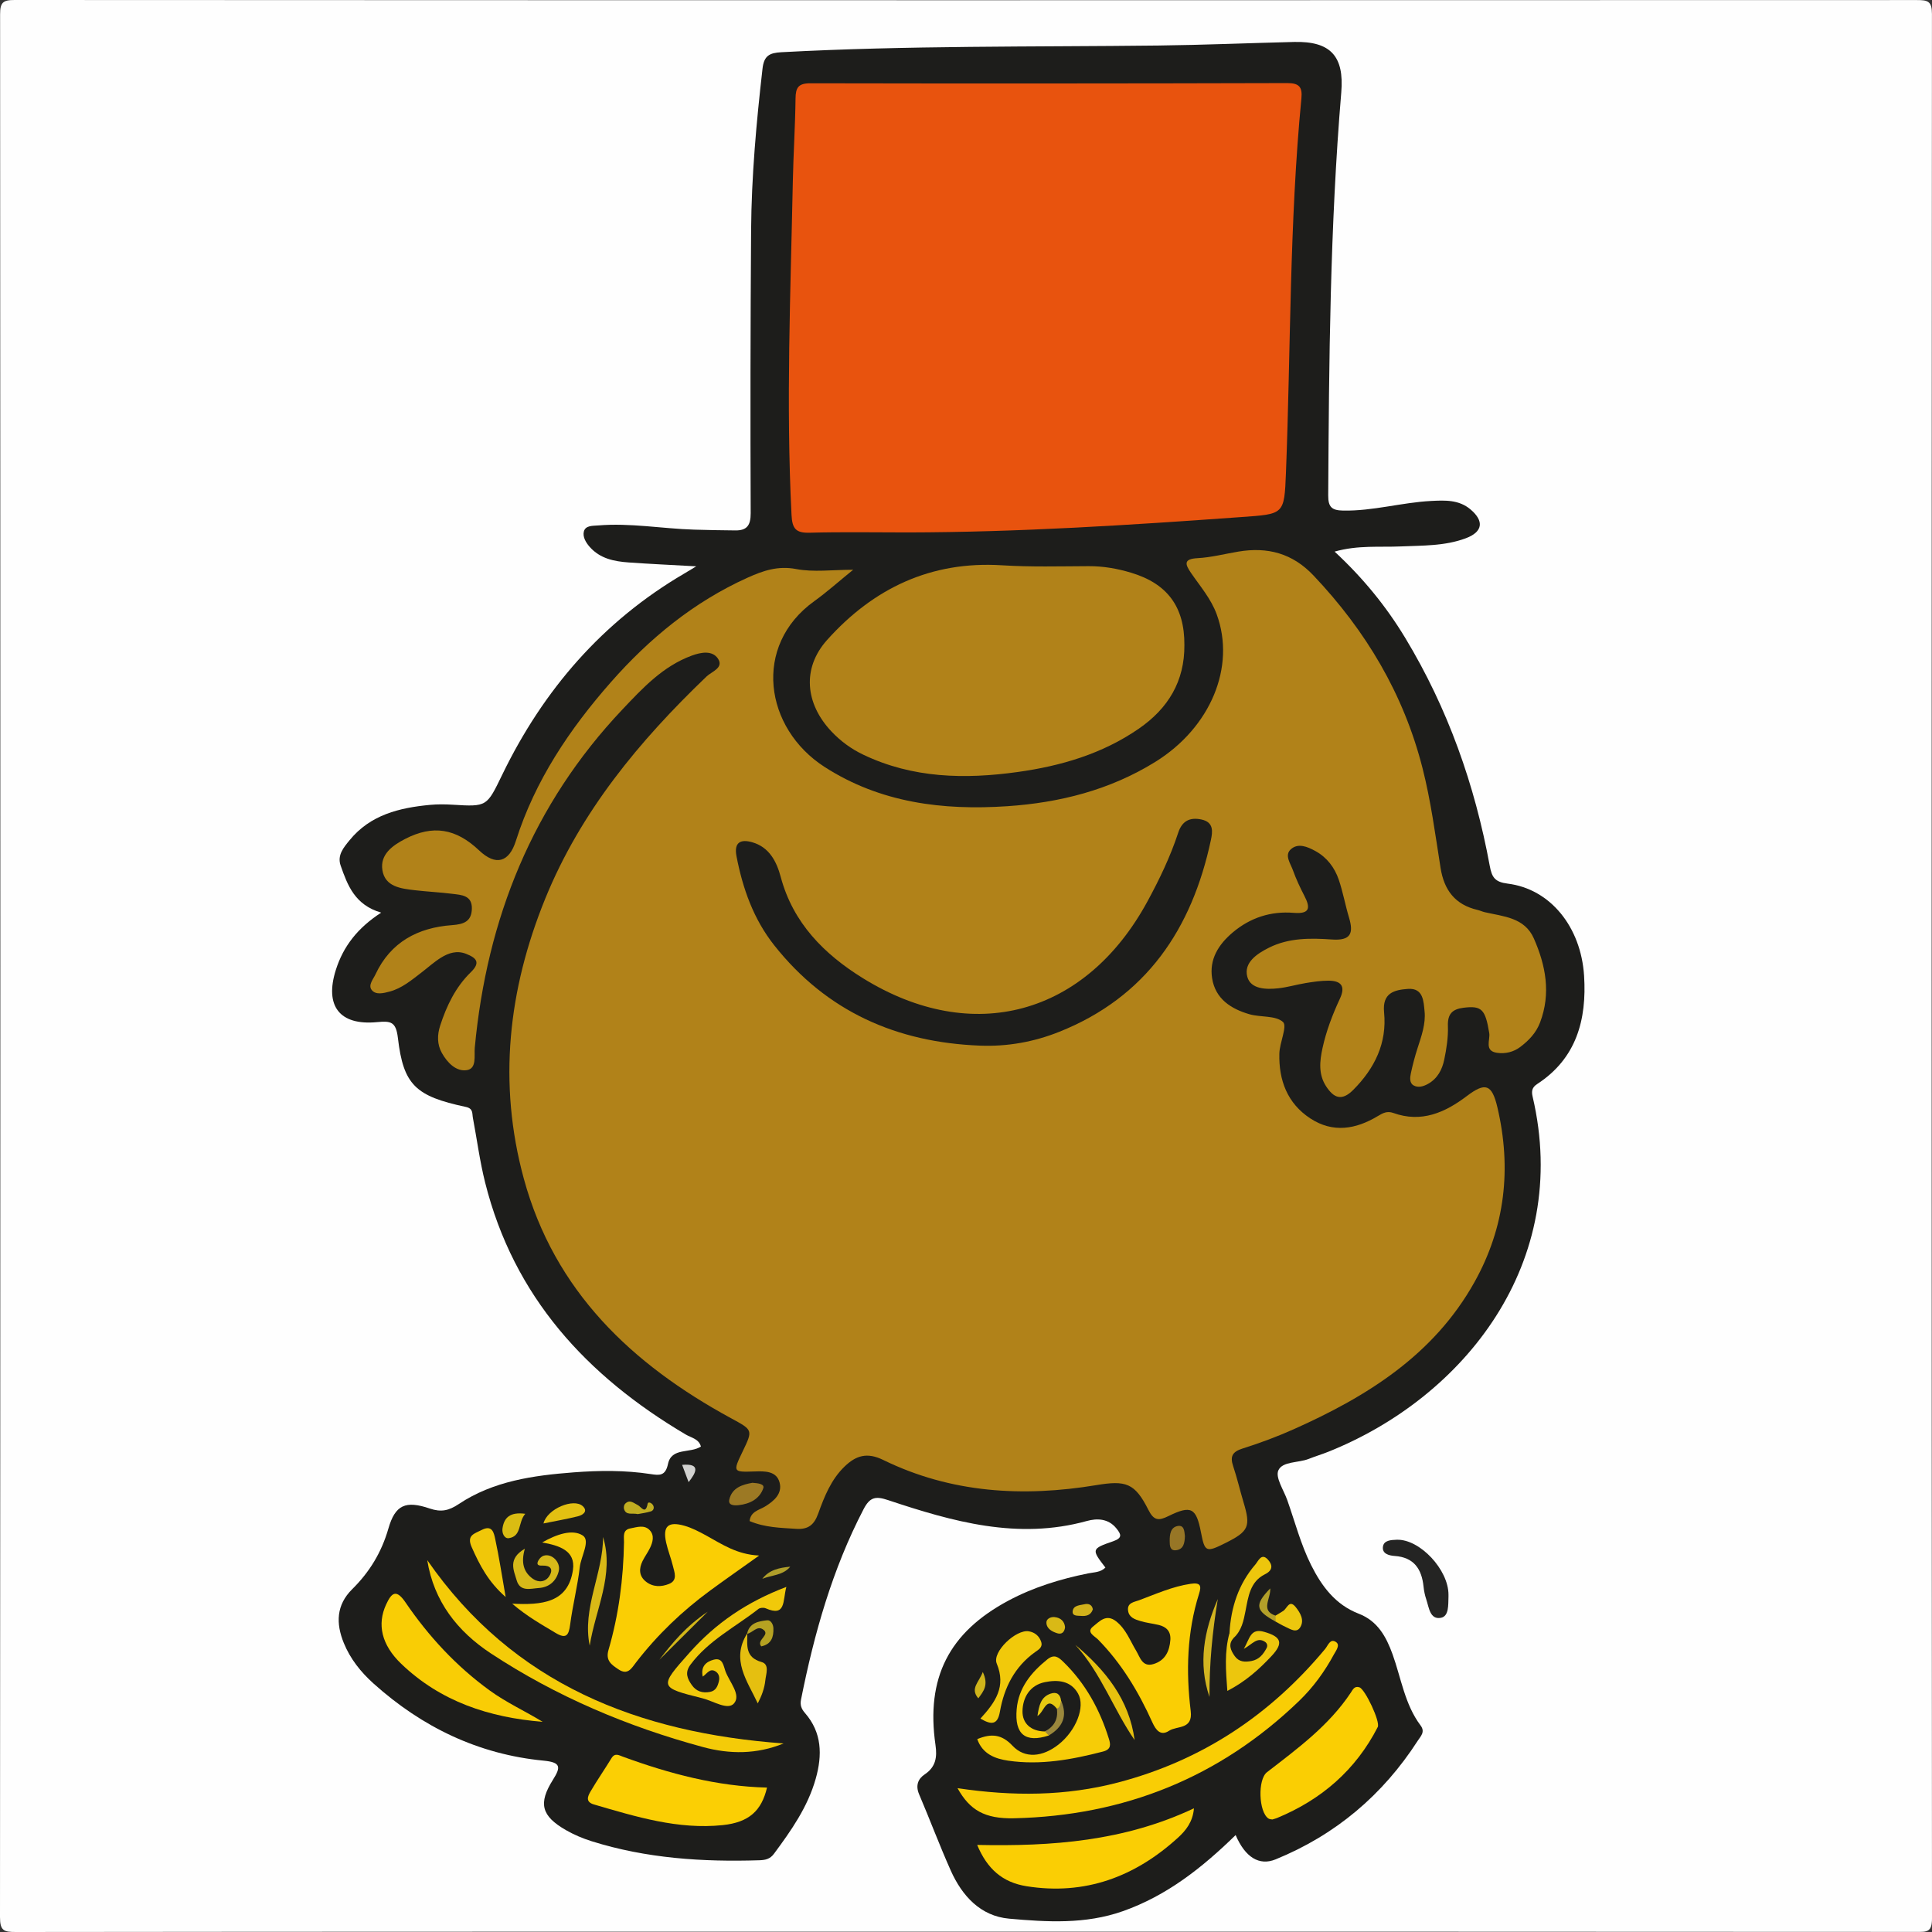<?xml version="1.0" encoding="utf-8"?>
<!-- Generator: Adobe Illustrator 25.0.1, SVG Export Plug-In . SVG Version: 6.00 Build 0)  -->
<!DOCTYPE svg PUBLIC "-//W3C//DTD SVG 1.1//EN" "http://www.w3.org/Graphics/SVG/1.1/DTD/svg11.dtd">
<svg version="1.1" id="Layer_1" xmlns:x="http://ns.adobe.com/Extensibility/1.0/" xmlns:i="http://ns.adobe.com/AdobeIllustrator/10.0/" xmlns:graph="http://ns.adobe.com/Graphs/1.0/"
	 xmlns="http://www.w3.org/2000/svg" xmlns:xlink="http://www.w3.org/1999/xlink" x="0px" y="0px" width="512px" height="512px"
	 viewBox="0 0 512 512" style="enable-background:new 0 0 512 512;" xml:space="preserve">
<rect x="0" y="0" width="512" height="512" fill="#333333" stroke="none"/>
<style type="text/css">
	.st0{fill:#FEFEFE;}
	.st1{fill:#1D1D1B;}
	.st2{fill:#242423;}
	.st3{fill:#B18219;}
	.st4{fill:#E8530E;}
	.st5{fill:#FACE04;}
	.st6{fill:#F9CD05;}
	.st7{fill:#FBCF04;}
	.st8{fill:#FACE03;}
	.st9{fill:#F4CB08;}
	.st10{fill:#F6CC07;}
	.st11{fill:#F1C90A;}
	.st12{fill:#F4CA08;}
	.st13{fill:#F1C90B;}
	.st14{fill:#ECC60D;}
	.st15{fill:#F0C709;}
	.st16{fill:#E7C10E;}
	.st17{fill:#EDC60D;}
	.st18{fill:#D9B916;}
	.st19{fill:#E5BF10;}
	.st20{fill:#D6B919;}
	.st21{fill:#D3B520;}
	.st22{fill:#9C7924;}
	.st23{fill:#E3C012;}
	.st24{fill:#ECC70E;}
	.st25{fill:#DABC12;}
	.st26{fill:#B6A222;}
	.st27{fill:#D2B618;}
	.st28{fill:#977626;}
	.st29{fill:#C1AE21;}
	.st30{fill:#E7C911;}
	.st31{fill:#B3A029;}
	.st32{fill:#9B883C;}
	.st33{fill:#D1B11B;}
	.st34{fill:#CFB41B;}
	.st35{fill:#D2D2D0;}
	.st36{fill:#B09F2A;}
</style>
<g id="FfGhmH_1_">
	<g>
		<path class="st0" d="M256.05,511.922c-83.944,0-167.888-0.02-251.832,0.078c-3.18,0.004-4.22-0.311-4.218-3.963
			C0.124,339.962,0.118,171.887,0.027,3.812C0.026,0.66,0.775-0.002,3.867,0c168.055,0.085,336.11,0.082,504.164,0.019
			c2.852-0.001,3.959,0.291,3.957,3.692c-0.11,168.242-0.113,336.483,0.012,504.725c0.003,3.695-1.439,3.536-4.118,3.534
			C423.938,511.911,339.994,511.922,256.05,511.922z"/>
		<path class="st1" d="M101.017,241.859c-7.004-2.052-8.915-7.268-10.743-12.475c-0.97-2.762,0.824-4.824,2.38-6.731
			c5.483-6.721,13.177-8.587,21.295-9.352c1.981-0.187,4-0.166,5.989-0.044c9.203,0.564,9.047,0.514,13.204-8.044
			c10.879-22.401,26.533-40.534,48.181-53.211c0.67-0.393,1.332-0.8,3.193-1.919c-6.842-0.384-12.382-0.629-17.911-1.027
			c-3.859-0.278-7.592-1.004-10.351-4.15c-1.045-1.192-1.879-2.685-1.52-4.062c0.427-1.637,2.404-1.479,3.77-1.594
			c8.515-0.718,16.943,0.851,25.424,1.11c3.656,0.111,7.315,0.178,10.973,0.209c3.062,0.026,4.051-1.371,4.039-4.571
			c-0.097-24.988-0.068-49.977,0.11-74.965c0.102-14.331,1.398-28.594,3.025-42.834c0.392-3.426,1.823-4.188,5.017-4.36
			c33.287-1.788,66.607-1.386,99.915-1.774c11.988-0.14,23.972-0.652,35.959-0.944c9.678-0.236,13.288,3.806,12.487,13.35
			c-2.981,35.552-3.253,71.195-3.462,106.84c-0.018,3.126,1.02,3.945,3.954,3.999c7.893,0.147,15.49-2.14,23.299-2.549
			c3.666-0.192,7.38-0.363,10.449,2.233c3.678,3.111,3.266,5.961-1.224,7.647c-5.556,2.087-11.44,1.912-17.25,2.17
			c-5.628,0.25-11.326-0.386-17.532,1.373c7.5,6.957,13.634,14.461,18.703,22.846c11.314,18.713,18.46,38.968,22.402,60.384
			c0.569,3.091,1.354,4.337,4.78,4.761c11.214,1.389,19.411,11.401,20.23,24.448c0.726,11.572-1.996,21.858-12.425,28.652
			c-1.405,0.915-1.549,1.923-1.214,3.35c10.321,43.983-18.093,79.685-54.164,94.116c-1.694,0.678-3.452,1.198-5.147,1.875
			c-2.76,1.103-6.985,0.614-8.071,3.044c-0.847,1.893,1.408,5.204,2.351,7.861c2.052,5.782,3.578,11.757,6.348,17.277
			c2.83,5.639,6.453,10.48,12.612,12.856c4.959,1.913,7.254,6.044,8.943,10.723c2.3,6.373,3.233,13.296,7.444,18.902
			c1.282,1.707-0.006,2.865-0.745,4.012c-9.282,14.406-21.797,24.983-37.692,31.465c-4.313,1.759-8.037-0.511-10.582-6.442
			c-8.792,8.575-18.186,16.054-29.933,20.184c-9.916,3.486-20.067,2.863-30.111,1.967c-7.554-0.674-12.447-6.018-15.454-12.753
			c-2.975-6.661-5.528-13.51-8.393-20.222c-0.976-2.286-0.284-4.079,1.466-5.243c2.981-1.984,3.346-4.585,2.881-7.805
			c-2.564-17.761,3.54-29.827,19.347-38.269c6.643-3.548,13.779-5.731,21.14-7.214c1.578-0.318,3.287-0.254,4.544-1.54
			c-3.711-4.819-3.761-4.964,2.032-6.962c2.579-0.89,2.136-1.868,0.855-3.443c-2.126-2.613-5.109-2.68-7.798-1.936
			c-18.324,5.074-35.577,0.169-52.704-5.538c-3.258-1.086-4.779-0.843-6.464,2.393c-8.297,15.936-13.092,32.972-16.585,50.464
			c-0.295,1.476,0.095,2.479,1.055,3.581c4.517,5.181,4.6,11.148,2.845,17.379c-2.117,7.519-6.515,13.764-11.084,19.929
			c-1.039,1.403-2.304,1.653-3.868,1.703c-15.052,0.476-29.943-0.492-44.414-5.036c-2.358-0.74-4.695-1.722-6.834-2.953
			c-6.518-3.748-7.398-7.071-3.433-13.362c2.104-3.338,2.131-4.603-2.464-5.045c-17.279-1.663-32.201-8.874-45.064-20.415
			c-3.365-3.019-6.188-6.531-7.913-10.772c-2.104-5.174-2.029-10.048,2.242-14.267c4.573-4.517,7.769-9.754,9.576-16.047
			c1.807-6.291,4.552-7.503,10.977-5.314c3.001,1.023,5.062,0.557,7.68-1.19c9.153-6.109,19.766-7.578,30.414-8.396
			c6.797-0.522,13.652-0.588,20.443,0.454c2.292,0.352,3.908,0.546,4.584-2.674c0.934-4.447,5.855-2.741,8.723-4.62
			c-0.522-2.032-2.572-2.337-4.015-3.189c-26.231-15.504-45.575-36.5-53.17-66.789c-1.411-5.629-2.162-11.423-3.241-17.136
			c-0.225-1.192,0.133-2.468-1.888-2.898c-13.287-2.828-16.524-5.806-17.983-18.253c-0.511-4.364-1.87-4.561-5.573-4.211
			c-9.92,0.937-13.891-4.312-10.877-13.839C90.97,250.808,94.758,245.911,101.017,241.859z"/>
		<path class="st2" d="M383.862,422.662c-0.001,0.166,0.005,0.333-0.001,0.499c-0.082,2.126,0.163,5.168-2.015,5.576
			c-2.898,0.543-3.146-2.722-3.855-4.831c-0.368-1.094-0.615-2.254-0.733-3.404c-0.483-4.7-2.541-7.806-7.68-8.158
			c-1.496-0.103-3.374-0.593-3.078-2.492c0.261-1.67,2.137-1.747,3.63-1.803C376.24,407.82,383.909,415.987,383.862,422.662z"/>
		<path class="st3" d="M226.095,150.993c-3.853,3.129-6.953,5.913-10.317,8.332c-16.429,11.815-13.194,33.668,2.75,43.927
			c14.802,9.525,31.349,11.545,48.377,10.404c13.888-0.931,27.213-4.277,39.254-11.744c14.65-9.084,21.391-25.191,16.269-39.139
			c-1.519-4.137-4.386-7.418-6.821-10.973c-1.581-2.308-1.973-3.681,1.755-3.882c3.62-0.195,7.199-1.132,10.798-1.736
			c7.727-1.297,14.328,0.409,19.938,6.336c13.876,14.657,23.864,31.339,28.887,51.055c2.225,8.733,3.371,17.588,4.777,26.423
			c0.943,5.923,3.867,9.758,9.791,11.142c0.646,0.151,1.258,0.45,1.904,0.599c4.979,1.149,10.575,1.394,13.028,6.962
			c3.156,7.164,4.565,14.555,1.651,22.255c-1.055,2.788-2.987,4.779-5.249,6.497c-1.788,1.357-3.969,1.87-6.157,1.556
			c-3.462-0.497-1.77-3.419-2.067-5.23c-1.033-6.302-1.986-7.311-6.798-6.716c-2.988,0.37-4.272,1.647-4.157,4.858
			c0.106,2.955-0.365,5.983-0.971,8.897c-0.546,2.622-1.761,5.012-4.317,6.435c-1.253,0.698-2.613,1.065-3.797,0.396
			c-1.128-0.637-0.972-2.088-0.734-3.198c0.485-2.264,1.074-4.517,1.789-6.719c1.031-3.176,2.183-6.431,1.847-9.717
			c-0.26-2.534-0.273-6.247-4.418-5.943c-3.608,0.264-6.821,1.042-6.312,6.207c0.801,8.13-2.471,14.84-8.196,20.576
			c-3.061,3.067-5.17,2.085-7.159-0.955c-2.085-3.188-1.715-6.68-0.965-10.129c0.992-4.566,2.664-8.922,4.63-13.148
			c1.571-3.377,0.182-4.74-3.094-4.732c-1.976,0.005-3.964,0.303-5.922,0.621c-2.454,0.399-4.863,1.128-7.327,1.398
			c-3.226,0.354-7.317,0.254-8.211-3.042c-1.026-3.784,2.608-6.153,5.771-7.734c5.249-2.624,11.025-2.554,16.644-2.157
			c4.974,0.351,5.805-1.594,4.541-5.793c-1.002-3.329-1.607-6.786-2.728-10.07c-1.098-3.215-3.156-5.922-6.186-7.577
			c-2.039-1.114-4.59-2.247-6.547-0.437c-1.692,1.565-0.062,3.712,0.57,5.468c0.841,2.34,1.901,4.618,3.049,6.828
			c1.675,3.223,1.455,4.866-2.816,4.518c-6.05-0.493-11.513,1.262-16.184,5.211c-3.75,3.17-6.245,7.104-5.441,12.149
			c0.866,5.429,4.987,8.083,9.846,9.499c2.995,0.873,6.974,0.281,8.938,2.073c1.2,1.094-0.897,5.453-0.968,8.359
			c-0.172,7.049,2.092,13.191,8.215,17.195c5.986,3.914,12.049,2.881,17.866-0.619c1.335-0.803,2.468-1.426,4.126-0.831
			c7.42,2.667,13.667-0.082,19.477-4.483c4.872-3.69,6.647-3.212,8.104,3.005c3.787,16.157,2.071,31.714-6.079,46.303
			c-10.786,19.307-28.442,30.301-47.892,38.986c-4.393,1.962-8.932,3.655-13.521,5.099c-2.69,0.846-3.428,2.035-2.542,4.674
			c1.054,3.14,1.792,6.385,2.747,9.56c1.946,6.47,1.416,7.715-4.783,10.82c-5.123,2.566-5.482,2.413-6.48-2.77
			c-1.263-6.562-2.588-7.331-8.637-4.36c-2.596,1.275-3.86,1.227-5.316-1.666c-3.603-7.157-5.979-7.838-13.797-6.543
			c-19.438,3.22-38.503,2.109-56.477-6.677c-4.301-2.102-7.211-1.143-10.19,1.708c-3.6,3.445-5.398,7.985-7.031,12.514
			c-1.065,2.953-2.615,4.258-5.847,4.039c-4.131-0.28-8.256-0.329-12.332-2.06c0.262-2.562,2.535-2.908,4.072-3.846
			c2.444-1.49,4.627-3.43,3.885-6.325c-0.812-3.169-3.982-3.061-6.669-2.973c-5.707,0.188-5.754,0.147-3.15-5.263
			c2.792-5.802,2.733-5.694-3.126-8.883c-26.222-14.272-46.717-33.628-54.849-63.452c-6.901-25.312-4.133-50.067,5.651-74.14
			c9.405-23.142,24.965-41.875,42.791-58.955c1.34-1.284,4.69-2.298,2.972-4.772c-1.483-2.136-4.359-1.683-6.917-0.741
			c-7.65,2.817-13.015,8.614-18.357,14.258c-23.794,25.145-35.937,55.443-39.136,89.638c-0.197,2.109,0.589,5.526-2.094,5.95
			c-2.828,0.447-5.172-1.955-6.619-4.535c-1.284-2.291-1.262-4.763-0.458-7.252c1.71-5.291,4.099-10.236,8.111-14.148
			c2.701-2.634,1.464-3.812-1.242-4.885c-2.424-0.961-4.631-0.231-6.633,1.003c-1.828,1.127-3.437,2.606-5.152,3.918
			c-2.644,2.023-5.223,4.227-8.509,5.09c-1.542,0.405-3.609,0.971-4.715-0.425c-1.015-1.28,0.39-2.846,0.997-4.144
			c4.013-8.578,11.266-12.398,20.29-13.046c3.155-0.227,5.169-0.996,5.253-4.347c0.09-3.592-2.786-3.651-5.225-3.956
			c-3.294-0.411-6.62-0.567-9.917-0.953c-3.681-0.432-7.869-0.911-8.568-5.311c-0.661-4.162,2.665-6.544,6.034-8.279
			c7.348-3.785,13.433-2.798,19.6,3.044c4.428,4.194,7.935,3.171,9.739-2.519c5.07-15.988,14.227-29.617,25.18-42.065
			c10.21-11.604,21.994-21.281,36.227-27.694c4.102-1.848,8.027-3.213,12.873-2.287
			C215.606,151.685,220.525,150.993,226.095,150.993z"/>
		<path class="st4" d="M240.557,141.1c-8.658,0-17.321-0.162-25.972,0.076c-3.686,0.102-4.639-1.055-4.825-4.751
			c-1.485-29.466-0.247-58.911,0.349-88.36c0.148-7.317,0.63-14.628,0.717-21.945c0.034-2.89,0.729-4.054,3.923-4.048
			c42.126,0.083,84.253,0.063,126.379-0.053c3.189-0.009,4.048,1.066,3.759,4.041c-3.202,32.996-2.799,66.142-4.097,99.218
			c-0.441,11.225-0.497,10.93-12.005,11.759C299.406,139.152,270.025,141.047,240.557,141.1z"/>
		<path class="st3" d="M313.875,170.904c0.084,9.636-4.308,16.839-12.075,22.202c-9.669,6.676-20.635,9.883-32.074,11.479
			c-13.993,1.952-27.835,1.685-40.956-4.589c-3.189-1.525-5.972-3.555-8.412-6.134c-6.976-7.377-7.878-16.782-1.159-24.275
			c12.261-13.674,27.485-20.961,46.323-19.779c7.629,0.479,15.307,0.262,22.961,0.23c3.873-0.016,7.598,0.633,11.276,1.739
			C309.375,154.665,313.931,160.835,313.875,170.904z"/>
		<path class="st5" d="M201.186,412.235c-4.911,3.503-8.957,6.325-12.936,9.239c-7.425,5.438-14.021,11.748-19.655,19.037
			c-1.237,1.601-2.215,3.561-4.728,1.867c-1.83-1.234-3.435-2.298-2.606-5.137c2.716-9.304,3.945-18.853,4.109-28.547
			c0.023-1.39-0.459-3.244,1.656-3.644c1.755-0.332,3.754-1.077,5.196,0.505c1.262,1.385,0.773,3.141,0.03,4.682
			c-0.576,1.194-1.389,2.272-1.971,3.464c-0.965,1.974-0.982,3.921,0.861,5.414c1.864,1.51,4.115,1.466,6.154,0.641
			c2.36-0.955,1.446-3.053,1.032-4.767c-0.506-2.095-1.337-4.115-1.796-6.218c-0.931-4.267,0.49-5.647,4.773-4.456
			c2.051,0.571,4.007,1.603,5.891,2.637C191.341,409.226,195.268,411.96,201.186,412.235z"/>
		<path class="st6" d="M253.752,473.884c14.709,2.192,28.701,2.126,42.606-1.524c22.157-5.816,40.233-17.843,54.802-35.352
			c0.809-0.972,1.334-2.852,2.857-1.875c1.254,0.805,0.018,2.32-0.5,3.28c-2.46,4.56-5.498,8.744-9.23,12.342
			c-21.071,20.315-46.408,30.441-75.533,31.105C260.941,482.039,256.993,479.692,253.752,473.884z"/>
		<path class="st5" d="M258.963,488.926c19.852,0.414,38.955-0.981,57.444-9.706c-0.286,3.598-2.163,5.896-4.205,7.762
			c-11.391,10.402-24.67,15.358-40.168,12.886C265.658,498.85,261.605,495.268,258.963,488.926z"/>
		<path class="st7" d="M203.268,473.73c-1.451,6.142-4.771,9.213-11.729,9.943c-11.811,1.24-22.973-2.215-34.126-5.465
			c-2.344-0.683-1.645-2.203-0.91-3.457c1.755-2.996,3.741-5.855,5.552-8.82c0.902-1.477,1.966-0.778,3.006-0.397
			C177.393,470.046,189.984,473.405,203.268,473.73z"/>
		<path class="st5" d="M310.162,434.555c0.136-2.272-1.088-3.443-3.098-3.926c-1.609-0.387-3.28-0.552-4.856-1.036
			c-1.401-0.43-2.981-0.906-3.249-2.705c-0.321-2.155,1.588-2.319,2.863-2.79c4.501-1.666,8.884-3.666,13.722-4.375
			c2.598-0.38,2.902,0.48,2.224,2.626c-3.218,10.185-3.49,20.636-2.218,31.099c0.606,4.986-3.621,3.838-5.727,5.222
			c-2.199,1.444-3.472-0.084-4.442-2.234c-3.644-8.077-8.145-15.61-14.427-21.984c-0.868-0.88-3.209-1.922-1.247-3.439
			c1.6-1.237,3.409-3.464,6.094-1.336c2.61,2.069,3.651,5.082,5.278,7.762c1.049,1.727,1.626,4.44,4.586,3.559
			C308.779,440.071,309.95,437.581,310.162,434.555z"/>
		<path class="st8" d="M337.204,482.179c-0.192-0.042-0.707-0.022-1.054-0.254c-2.599-1.731-2.888-10.339-0.386-12.273
			c8.13-6.285,16.441-12.37,22.236-21.117c0.516-0.779,0.952-1.815,2.273-1.372c1.492,0.5,5.566,9.11,4.844,10.52
			c-5.843,11.406-14.93,19.242-26.688,24.108C338.124,481.917,337.798,481.993,337.204,482.179z"/>
		<path class="st6" d="M143.812,456.3c-14.176-1.14-27.068-5.38-37.473-15.363c-5.278-5.064-6.431-10.489-4.014-15.726
			c1.485-3.217,2.706-4.118,5.15-0.536c6.12,8.973,13.43,16.875,22.269,23.297C134.169,451.187,139.139,453.45,143.812,456.3z"/>
		<path class="st9" d="M113.226,413.454c22.875,32.992,56.025,45.764,94.426,48.579c-7.125,2.907-14.29,2.867-21.341,0.957
			c-19.985-5.414-38.912-13.413-56.225-24.82C121.27,432.361,114.963,424.398,113.226,413.454z"/>
		<path class="st10" d="M277.938,459.925c-6.178,2.011-9.095-0.27-8.509-6.965c0.497-5.677,3.826-9.745,8.131-13.211
			c1.852-1.491,2.975-0.562,4.236,0.663c5.873,5.704,9.668,12.644,12.073,20.393c0.461,1.484,0.65,2.801-1.552,3.372
			c-8.271,2.146-16.618,3.673-25.155,2.417c-3.376-0.497-6.759-1.698-8.181-5.71c3.687-1.511,6.434-1.344,9.343,1.75
			c3.283,3.491,7.978,3.007,12.193-0.314c4.626-3.645,7.171-9.965,5.183-13.501c-1.952-3.472-5.414-3.709-8.779-3.035
			c-3.989,0.799-5.875,4.061-5.949,7.661c-0.069,3.33,2.318,5.364,5.909,5.409C277.986,458.47,278.183,458.98,277.938,459.925z"/>
		<path class="st11" d="M208.391,420.546c-0.999,3.76-0.073,8.021-5.486,5.669c-0.527-0.229-1.478-0.164-1.91,0.176
			c-6.111,4.795-13.242,8.334-18.024,14.782c-1.532,2.065-0.834,3.688,0.386,5.407c1.189,1.675,2.83,2.16,4.786,1.795
			c1.578-0.295,2.065-1.517,2.38-2.855c0.251-1.064-0.023-2.065-0.953-2.613c-1.46-0.86-2.184,0.613-3.335,1.411
			c-0.586-2.696,0.893-3.954,2.918-4.489c2.399-0.634,2.574,1.645,3.088,3.045c1.05,2.863,4.219,6.251,2.296,8.526
			c-1.646,1.947-5.495-0.615-8.325-1.324c-11.612-2.91-11.61-2.956-3.43-12.156C189.635,430.212,197.87,424.535,208.391,420.546z"/>
		<path class="st12" d="M143.68,408.766c3.823-2.169,7.989-3.605,10.733-1.86c2.137,1.358-0.425,5.483-0.762,8.383
			c-0.593,5.102-1.889,10.12-2.552,15.217c-0.381,2.928-1.064,3.928-3.935,2.193c-3.661-2.212-7.409-4.268-11.428-7.707
			c7.814,0.389,14.835-0.175,16.103-8.961C152.574,410.929,148.217,409.572,143.68,408.766z"/>
		<path class="st13" d="M259.824,455.442c4.043-4.409,6.836-8.528,4.32-14.581c-1.281-3.082,5.121-9.137,8.51-8.546
			c1.556,0.271,2.721,1.188,3.254,2.745c0.509,1.488-0.666,2.097-1.571,2.744c-5.458,3.9-8.232,9.425-9.353,15.823
			C264.362,457.177,262.697,457.14,259.824,455.442z"/>
		<path class="st14" d="M327.03,433.974c-1.66,1.696-0.923,3.339,0.18,4.903c1.113,1.579,2.696,1.635,4.45,1.303
			c2.031-0.385,3.122-1.773,3.995-3.418c0.327-0.616,0.2-1.277-0.479-1.704c-2.039-1.281-3.202,0.586-5.547,1.913
			c1.596-2.809,1.756-5.55,5.393-4.516c4.605,1.31,5.165,2.99,1.913,6.452c-3.29,3.502-6.827,6.702-11.677,9.204
			c-0.401-5.424-0.805-10.398,0.574-15.355C326.5,432.898,326.896,433.308,327.03,433.974z"/>
		<path class="st15" d="M134.006,423.228c-4.628-4.029-6.921-8.516-9.011-13.238c-1.398-3.159,0.714-3.532,2.651-4.534
			c2.853-1.476,3.255,0.849,3.594,2.417C132.276,412.675,133.008,417.541,134.006,423.228z"/>
		<path class="st16" d="M284.972,435.904c7.977,6.679,14.277,14.471,15.715,25.233C295.063,452.991,291.8,443.369,284.972,435.904z"
			/>
		<path class="st17" d="M327.03,433.974c-0.399-0.406-0.798-0.813-1.198-1.219c0.374-6.788,2.391-12.985,6.88-18.182
			c0.732-0.847,1.581-3.155,3.303-1.255c1.215,1.341,1.441,2.782-0.812,3.894c-3.915,1.933-4.4,5.962-5.123,9.675
			C329.571,429.508,329.055,432.043,327.03,433.974z"/>
		<path class="st18" d="M159.818,407.319c3.054,10.031-2.05,19.233-3.538,28.802C154.217,426.19,159.826,417.04,159.818,407.319z"/>
		<path class="st19" d="M198.053,432.971c-0.044,3.132-0.567,6.262,3.772,7.483c2.186,0.615,1.163,3.197,0.994,4.855
			c-0.212,2.072-0.952,4.09-2.003,6.107c-2.774-5.957-7.168-11.546-2.821-18.5L198.053,432.971z"/>
		<path class="st20" d="M139.098,410.419c-1.11,3.761-0.283,6.307,2.164,8.011c1.454,1.013,3.345,0.86,4.349-0.825
			c1.071-1.797,0.246-2.753-1.833-2.707c-0.576,0.013-1.577,0.047-1.298-0.893c0.201-0.677,0.884-1.476,1.533-1.704
			c2.18-0.767,4.647,1.696,4.055,4.079c-0.667,2.689-2.605,4.288-5.291,4.46c-2.125,0.136-4.949,1.103-5.855-2.046
			C136.155,416.124,134.501,413.101,139.098,410.419z"/>
		<path class="st21" d="M322.734,423.754c-1.437,8.603-2.261,17.251-2.208,25.962C317.473,440.787,319.077,432.196,322.734,423.754z
			"/>
		<path class="st22" d="M199.398,392.954c1.409,0.11,3.291,0.262,2.876,1.461c-0.988,2.852-3.583,4.145-6.527,4.468
			c-1.096,0.12-2.843,0.115-2.477-1.481C194.004,394.195,196.812,393.421,199.398,392.954z"/>
		<path class="st23" d="M144.028,403.732c0.949-3.883,8.019-6.796,10.41-4.584c1.489,1.378,0,2.366-1.289,2.688
			C150.294,402.548,147.386,403.048,144.028,403.732z"/>
		<path class="st24" d="M338.022,428.156c0.688-0.415,1.388-0.81,2.06-1.25c1.015-0.665,1.584-3.132,3.293-1.008
			c1.224,1.522,2.364,3.471,1.199,5.354c-1.005,1.623-2.619,0.465-3.911-0.118c-0.883-0.398-1.715-0.912-2.569-1.375
			C337.358,429.256,337.366,428.72,338.022,428.156z"/>
		<path class="st25" d="M139.211,401.171c-1.989,2.243-0.886,5.925-4.355,6.459c-1.213,0.186-1.868-1.352-1.693-2.574
			C133.575,402.189,135.145,400.626,139.211,401.171z"/>
		<path class="st26" d="M197.994,432.917c0.62-2.867,3.03-3.262,5.284-3.526c0.989-0.116,1.646,1.068,1.683,2.125
			c0.082,2.311-0.531,4.229-3.222,4.79c-1.468-1.733,2.764-3.095,0.337-4.571c-1.467-0.893-2.629,0.934-4.024,1.236
			C198.053,432.971,197.994,432.917,197.994,432.917z"/>
		<path class="st27" d="M174.733,439.861c3.42-4.431,6.986-8.828,12.815-12.734C182.657,431.988,178.695,435.925,174.733,439.861z"
			/>
		<path class="st28" d="M314.018,407.094c-0.07,1.757-0.314,3.524-2.398,3.739c-1.601,0.165-1.633-1.309-1.638-2.453
			c-0.009-1.682,0.19-3.604,2.085-3.968C313.852,404.068,313.87,405.834,314.018,407.094z"/>
		<path class="st29" d="M169.019,401.249c-1.514-0.348-3.096,0.433-3.642-1.338c-0.123-0.4-0.019-1.069,0.253-1.358
			c1.246-1.326,2.28-0.219,3.433,0.332c0.792,0.379,2.016,2.636,2.564-0.364c0.125-0.685,1.129-0.217,1.463,0.414
			c0.373,0.706,0.046,1.399-0.6,1.597C171.264,400.907,169.971,401.063,169.019,401.249z"/>
		<path class="st18" d="M282.251,431.219c-0.146,1.379-0.934,1.958-2.021,1.624c-1.373-0.422-2.836-1.164-2.925-2.775
			c-0.06-1.077,1.152-1.617,2.141-1.523C281.051,428.697,282.105,429.637,282.251,431.219z"/>
		<path class="st30" d="M280.079,452.82c-2.857-3.553-3.272,0.808-5.145,1.947c0.426-2.844,0.908-5.06,3.501-5.941
			c1.572-0.534,2.564,0.136,2.753,1.841C281.293,451.629,282.118,452.962,280.079,452.82z"/>
		<path class="st31" d="M338.022,428.156c0.023,0.534,0.046,1.068,0.07,1.603c-5.391-2.935-5.715-4.407-1.471-8.817
			C336.838,423.61,333.919,426.802,338.022,428.156z"/>
		<path class="st32" d="M280.079,452.82c0.976-0.404,0.854-1.375,1.109-2.152c1.829,4.107,0.414,7.077-3.25,9.257
			c-0.352-0.357-0.703-0.714-1.055-1.071C279.342,457.581,280.48,455.608,280.079,452.82z"/>
		<path class="st33" d="M289.618,426.478c-0.49,1.575-1.762,1.871-3.131,1.751c-0.876-0.077-2.368,0.117-2.218-1.233
			c0.178-1.607,1.923-1.575,3.126-1.856C288.374,424.912,289.396,425.173,289.618,426.478z"/>
		<path class="st34" d="M260.451,443.092c1.595,3.43,0.256,5.044-1.192,6.989C257.017,447.434,259.404,445.901,260.451,443.092z"/>
		<path class="st35" d="M182.486,392.783c-0.54-1.439-1.08-2.879-1.717-4.579C185.755,387.757,184.54,390.208,182.486,392.783z"/>
		<path class="st36" d="M209.427,415.185c-1.911,2.321-4.881,2.198-7.407,3.219C203.865,415.997,206.555,415.459,209.427,415.185z"
			/>
		<path class="st1" d="M259.661,277.102c-22.031-0.86-40.555-9.007-54.472-26.577c-5.49-6.932-8.351-15.01-10.009-23.606
			c-0.726-3.766,1.161-4.564,4.145-3.718c4.533,1.286,6.481,5.101,7.573,9.188c3.27,12.232,11.532,20.495,21.764,26.834
			c29.111,18.033,59.044,9.831,75.446-20.378c3.175-5.847,6.051-11.839,8.134-18.175c1.009-3.071,3.025-4.148,6.134-3.496
			c3.347,0.702,2.99,3.256,2.513,5.486c-5.029,23.539-17.119,41.59-40.207,50.794C274.005,276.115,266.978,277.395,259.661,277.102z
			"/>
	</g>
</g>
</svg>
